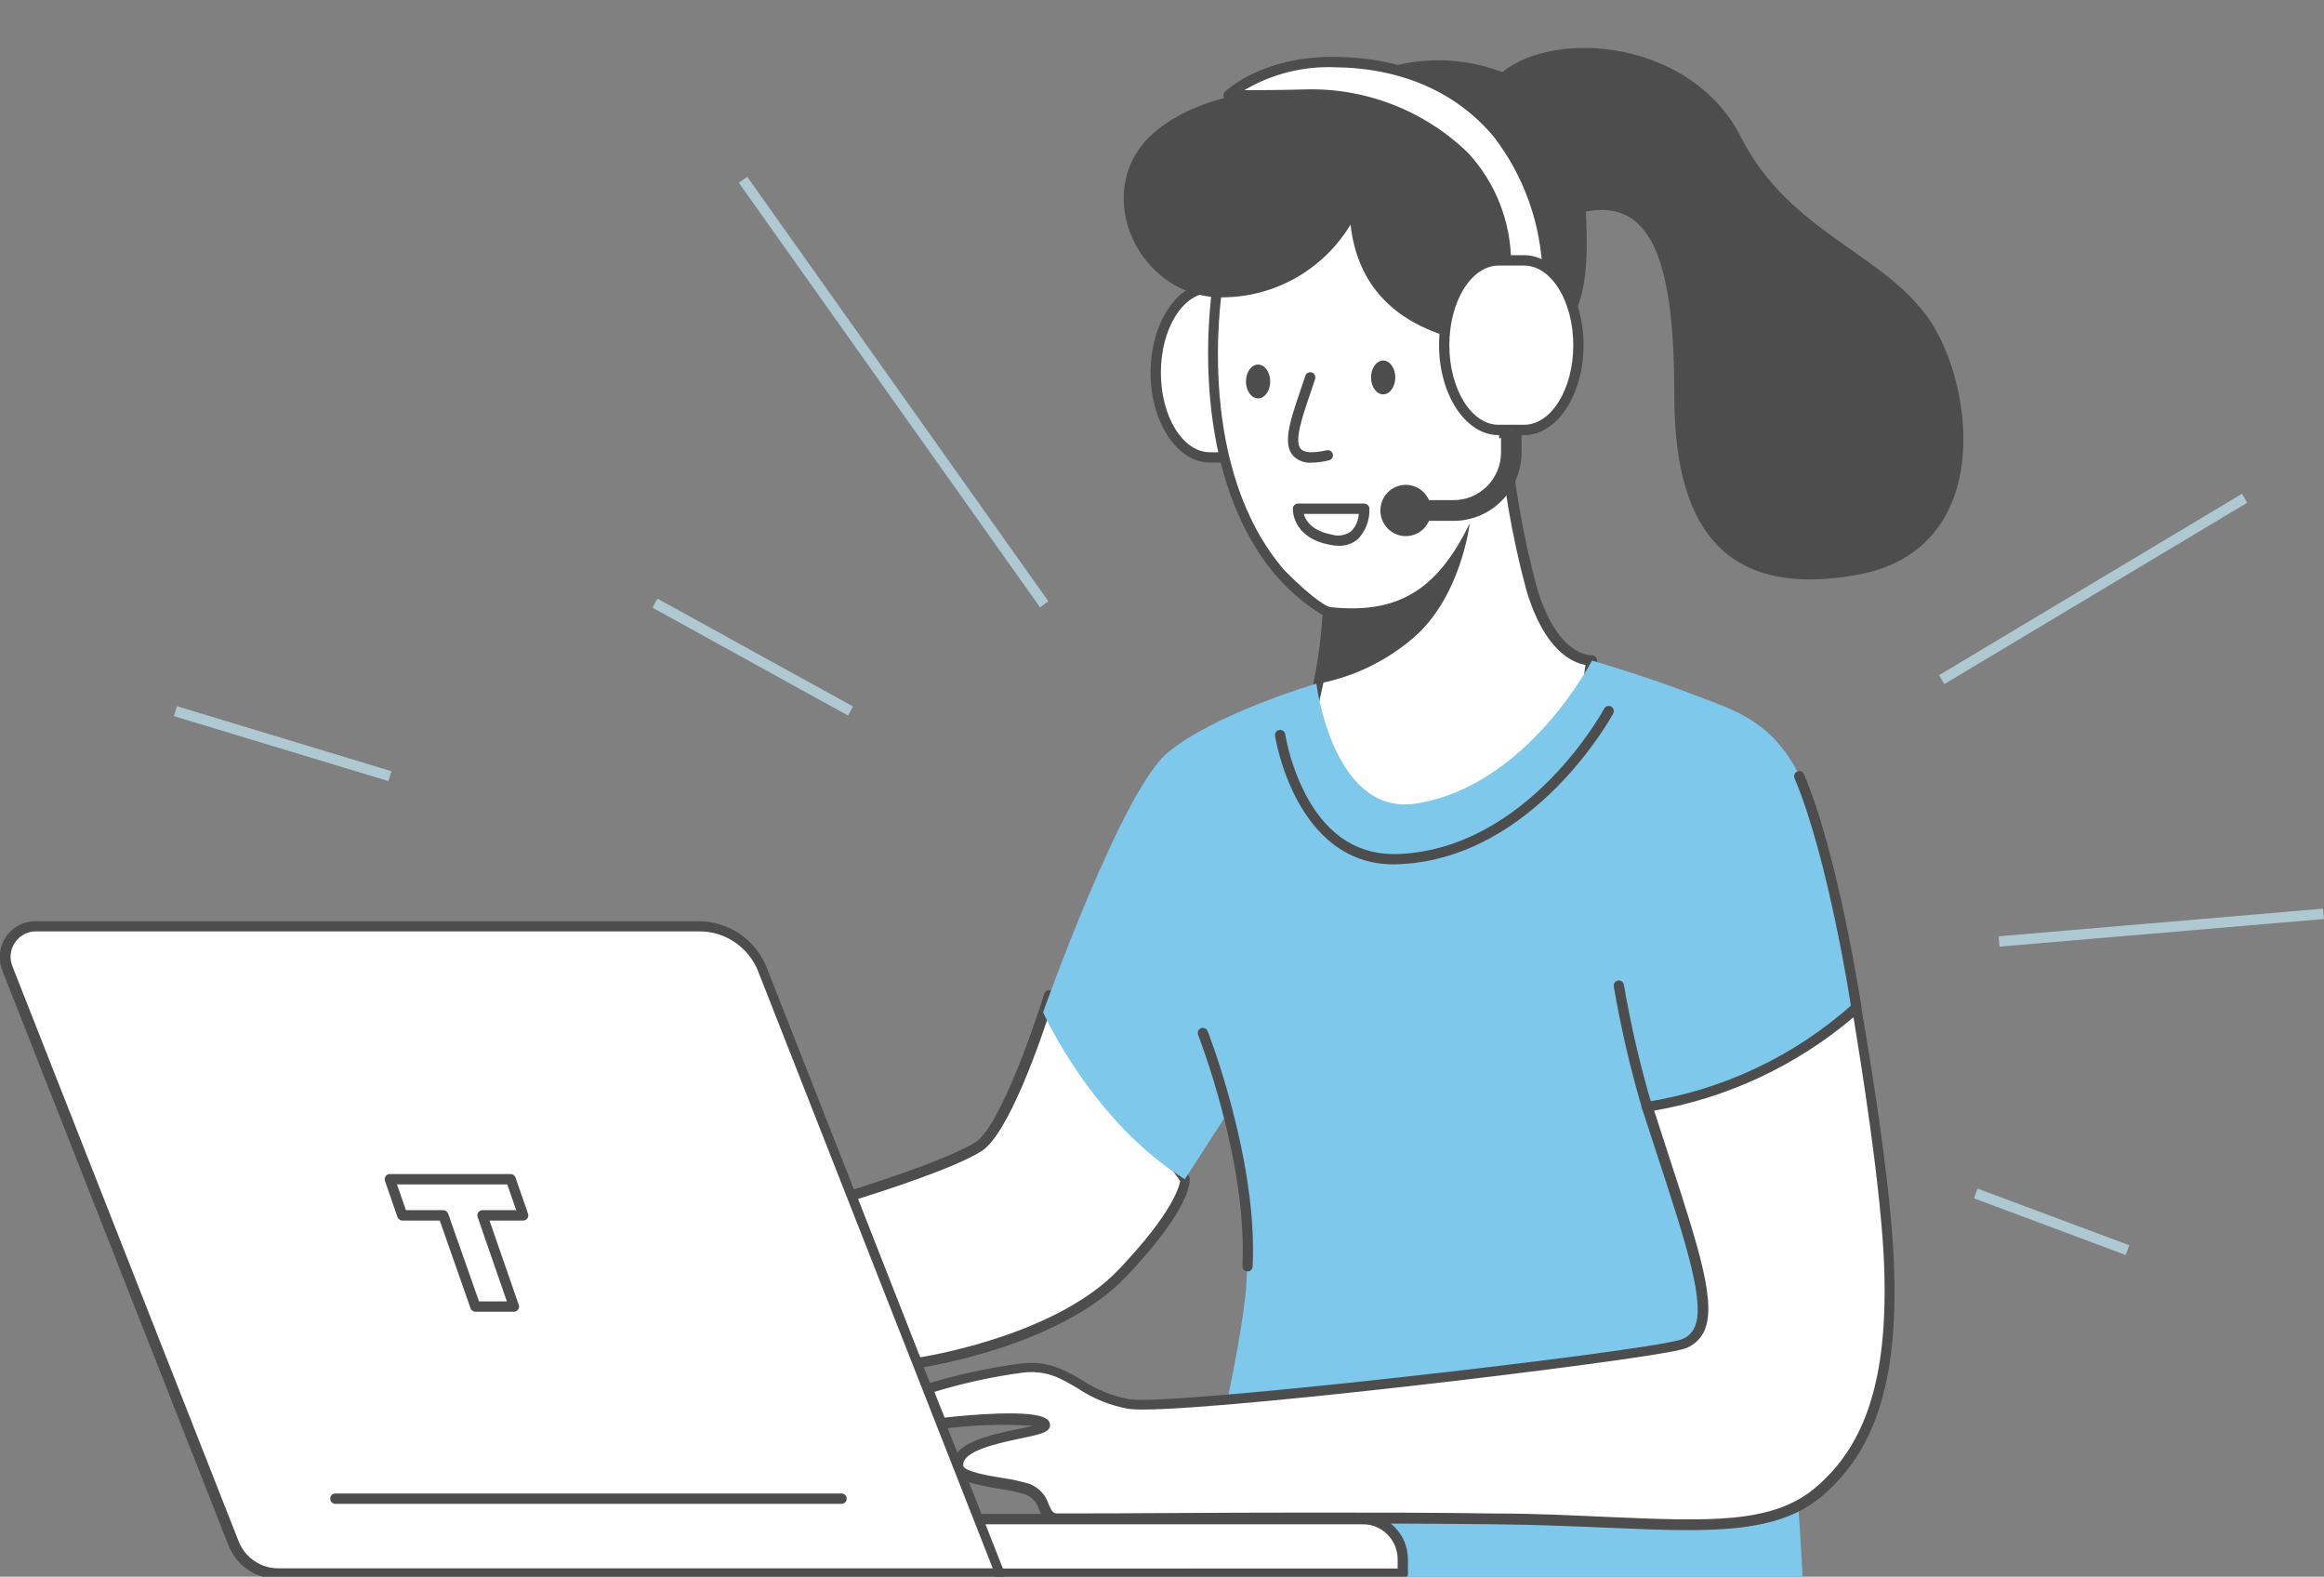<svg width="230" height="156" viewBox="0 0 230 156" fill="none" xmlns="http://www.w3.org/2000/svg">
<rect x="0" y="0" width="230" height="156" fill="#808080" stroke="none"/>
<g clip-path="url(#clip0_1184_7330)">
<path d="M122.282 28.494H119.749C116.779 28.494 114.379 32.252 114.379 36.883C114.379 41.514 116.779 45.272 119.749 45.272H122.282C125.251 45.272 127.662 41.514 127.662 36.883C127.662 32.252 125.251 28.494 122.282 28.494Z" fill="white"/>
<path d="M122.282 45.775H119.75C116.505 45.775 113.871 41.781 113.871 36.873C113.871 31.965 116.505 27.97 119.75 27.97H122.282C125.527 27.97 128.171 31.965 128.171 36.873C128.171 41.781 125.527 45.775 122.282 45.775ZM119.75 28.997C117.065 28.997 114.888 32.529 114.888 36.873C114.888 41.216 117.065 44.748 119.75 44.748H122.282C124.967 44.748 127.154 41.216 127.154 36.873C127.154 32.529 124.967 28.997 122.282 28.997H119.75Z" fill="#4D4D4D"/>
<path d="M120.554 27.847C120.554 27.847 117.299 45.878 126.768 56.813C130.216 60.284 131.375 60.551 131.375 60.551C131.154 64.419 130.471 68.246 129.341 71.948C127.683 76.754 142.014 92.156 148.116 91.663C154.219 91.17 157.494 65.346 157.494 65.346C157.494 65.346 153.761 65.726 151.554 58.261C150.109 52.887 149.176 47.386 148.767 41.832L147.923 25.403C147.923 25.403 141.17 19.304 140.977 19.242C140.783 19.181 135.261 17.671 135.261 17.671C135.261 17.671 128.395 19.171 127.938 19.633C127.48 20.095 120.554 27.847 120.554 27.847Z" fill="white"/>
<path d="M147.821 92.156C143.752 92.156 136.907 86.437 132.564 80.707C130.835 78.438 128.049 74.259 128.923 71.753C130.005 68.21 130.664 64.549 130.886 60.849C129.238 59.84 127.745 58.595 126.452 57.152C116.902 46.124 120.055 27.909 120.085 27.724C120.104 27.627 120.15 27.538 120.217 27.467C120.492 27.159 127.164 19.735 127.632 19.253C128.1 18.77 132.005 17.856 135.209 17.199C135.286 17.178 135.366 17.178 135.443 17.199L141.189 18.78C141.311 18.78 141.484 18.883 148.309 25.044C148.409 25.137 148.471 25.265 148.482 25.403L149.326 41.781C149.73 47.3 150.656 52.767 152.092 58.107C154.126 65.007 157.473 64.843 157.503 64.833C157.579 64.828 157.655 64.84 157.725 64.868C157.795 64.897 157.859 64.941 157.91 64.997C157.964 65.051 158.005 65.118 158.03 65.191C158.054 65.264 158.062 65.341 158.052 65.418C157.706 68.098 154.533 91.643 148.207 92.177L147.821 92.156ZM121.031 28.052C120.756 29.757 118.387 46.33 127.133 56.444C130.296 59.637 131.476 60.017 131.486 60.027C131.597 60.057 131.695 60.124 131.763 60.218C131.832 60.311 131.867 60.425 131.863 60.541C131.653 64.46 130.97 68.339 129.829 72.092C129.31 73.571 130.612 76.559 133.317 80.081C137.579 85.656 144.505 91.376 148.065 91.119C152.611 90.739 155.916 73.201 156.913 65.787C155.662 65.582 152.845 64.422 151.055 58.374C149.599 52.956 148.659 47.41 148.248 41.812L147.414 25.639C145.003 23.462 141.311 20.125 140.742 19.715L135.239 18.195C132.875 18.656 130.541 19.267 128.252 20.023C127.947 20.382 123.452 25.413 121.031 28.083V28.052Z" fill="#4D4D4D"/>
<path d="M117.257 116.666L103.831 98.481C103.831 98.481 99.824 111.552 96.814 113.452C93.803 115.351 84.232 118.298 84.232 118.298L90.752 134.871C90.752 134.871 104.462 132.93 111.093 125.979C117.725 119.027 117.257 116.666 117.257 116.666Z" fill="white"/>
<path d="M90.744 135.385C90.642 135.382 90.544 135.35 90.461 135.291C90.378 135.233 90.314 135.151 90.276 135.056L83.767 118.494C83.739 118.427 83.725 118.356 83.725 118.283C83.725 118.211 83.739 118.139 83.767 118.073C83.798 118.009 83.843 117.952 83.897 117.906C83.951 117.861 84.014 117.826 84.082 117.806C84.174 117.806 93.612 114.869 96.531 113.021C98.87 111.542 102.237 101.911 103.345 98.327C103.37 98.236 103.421 98.155 103.492 98.093C103.562 98.031 103.649 97.991 103.742 97.978C103.833 97.963 103.927 97.973 104.013 98.007C104.099 98.042 104.174 98.099 104.23 98.173L117.655 116.358C117.701 116.426 117.732 116.503 117.747 116.584C117.747 116.851 118.022 119.408 111.421 126.339C104.82 133.27 91.374 135.292 90.805 135.375L90.744 135.385ZM84.916 118.627L91.069 134.296C93.347 133.917 104.911 131.709 110.699 125.63C116.181 119.87 116.699 117.354 116.801 116.841L104.067 99.59C103.05 102.804 99.836 112.179 97.141 113.894C94.446 115.609 86.981 117.98 84.916 118.627Z" fill="#4D4D4D"/>
<path d="M130.276 67.636C130.276 67.636 120.106 70.644 115.539 74.485C110.972 78.325 103.232 100.155 103.232 100.155C103.232 100.155 108.033 110.926 117.258 116.676L121.509 110.105C123.125 115.735 123.738 121.611 123.32 127.458C122.506 136.494 117.258 156.214 117.258 156.214H178.411C178.411 156.214 177.641 140.601 175.922 126.636C174.203 112.672 183.784 99.693 183.784 99.693C183.784 99.693 183.154 96.315 180.53 84.075C177.906 71.836 172.749 70.727 167.867 68.827C162.985 66.927 157.554 65.356 157.554 65.356C157.554 65.356 151.167 77.781 140.142 79.506C131.904 80.779 130.276 67.636 130.276 67.636Z" fill="#7DC8EB"/>
<path d="M137.945 85.523C128.171 85.523 126.208 72.934 126.188 72.801C126.171 72.668 126.205 72.533 126.285 72.425C126.365 72.318 126.484 72.246 126.615 72.226C126.681 72.216 126.749 72.219 126.814 72.235C126.879 72.251 126.94 72.28 126.994 72.32C127.048 72.36 127.093 72.41 127.128 72.468C127.162 72.526 127.185 72.59 127.195 72.657C127.58 74.81 128.297 76.889 129.321 78.818C131.477 82.761 134.528 84.671 138.474 84.496C151.259 83.921 158.683 70.275 158.755 70.121C158.786 70.061 158.828 70.007 158.88 69.963C158.932 69.92 158.991 69.887 159.056 69.867C159.12 69.847 159.188 69.84 159.255 69.847C159.322 69.853 159.387 69.873 159.446 69.905C159.505 69.938 159.557 69.981 159.599 70.034C159.641 70.086 159.673 70.147 159.692 70.212C159.711 70.277 159.717 70.345 159.709 70.412C159.702 70.479 159.682 70.544 159.65 70.603C159.578 70.747 151.879 84.907 138.515 85.502L137.945 85.523Z" fill="#4D4D4D"/>
<path d="M183.714 99.683C177.894 104.924 170.688 108.338 162.976 109.509C167.827 124.624 170.797 131.842 166.21 133.064C161.623 134.286 116.445 139.595 111.726 138.917C107.006 138.239 105.623 134.81 101.067 135.375C97.906 135.794 94.787 136.481 91.74 137.428L93.093 140.858C93.093 140.858 101.86 139.831 103.213 140.858C104.566 141.884 94.497 141.946 94.751 145.088C94.873 146.536 99.582 146.649 101.606 147.327C103.63 148.004 102.959 150.274 104.576 150.274C106.193 150.274 131.142 150.078 148.005 150.274C164.868 150.469 174.174 152.502 179.971 147.604C185.768 142.706 187.253 135.21 186.979 125.815C186.704 116.42 183.714 99.683 183.714 99.683Z" fill="white"/>
<path d="M167.043 151.393C164.632 151.393 161.958 151.28 158.978 151.156C155.753 151.013 152.092 150.859 148.014 150.818C133.714 150.653 113.433 150.766 106.822 150.818H104.595C103.466 150.818 103.1 149.986 102.815 149.329C102.721 148.992 102.549 148.682 102.314 148.426C102.079 148.169 101.787 147.971 101.462 147.85C100.642 147.612 99.806 147.433 98.96 147.316C96.601 146.916 94.383 146.536 94.272 145.16C94.068 142.788 97.953 141.977 100.781 141.381C101.259 141.289 101.798 141.176 102.215 141.073C99.198 140.874 96.169 140.981 93.173 141.391C93.062 141.408 92.949 141.385 92.853 141.327C92.756 141.269 92.683 141.179 92.644 141.073L91.292 137.644C91.264 137.579 91.25 137.509 91.25 137.438C91.25 137.368 91.264 137.298 91.292 137.233C91.322 137.17 91.365 137.114 91.417 137.068C91.47 137.022 91.531 136.988 91.597 136.966C94.674 136.02 97.825 135.333 101.015 134.912C103.73 134.584 105.368 135.549 107.117 136.576C108.543 137.521 110.145 138.161 111.826 138.455C116.159 139.081 161.246 133.906 166.107 132.612C166.426 132.547 166.727 132.413 166.991 132.22C167.254 132.027 167.473 131.779 167.633 131.493C168.874 129.193 166.951 123.278 164.043 114.386L162.517 109.704C162.462 109.566 162.462 109.411 162.517 109.273C162.558 109.21 162.612 109.156 162.675 109.115C162.738 109.074 162.809 109.048 162.883 109.037C170.478 107.858 177.578 104.501 183.336 99.364C183.402 99.299 183.484 99.252 183.573 99.229C183.662 99.206 183.756 99.206 183.845 99.231C183.933 99.26 184.013 99.313 184.075 99.383C184.138 99.454 184.181 99.539 184.201 99.631C184.201 99.806 187.252 116.543 187.466 125.876C187.781 136.75 185.564 143.599 180.275 148.066C177.102 150.735 172.83 151.393 167.043 151.393ZM129.635 149.657C135.89 149.657 142.42 149.657 148.034 149.75C152.102 149.75 155.784 149.945 159.028 150.088C169.199 150.52 175.413 150.787 179.665 147.193C184.689 142.952 186.784 136.35 186.489 125.825C186.265 117.816 184.018 104.262 183.438 100.648C177.787 105.436 170.978 108.625 163.707 109.889C164.165 111.326 164.612 112.702 165.039 113.996C168.243 123.812 170.003 129.213 168.558 131.914C168.33 132.32 168.021 132.673 167.649 132.951C167.278 133.228 166.853 133.424 166.402 133.526C161.978 134.707 116.698 140.118 111.714 139.399C109.896 139.081 108.164 138.381 106.629 137.346C104.971 136.37 103.578 135.528 101.177 135.816C98.23 136.213 95.319 136.848 92.471 137.715L93.489 140.262C95.604 140.026 102.245 139.379 103.588 140.406C103.708 140.48 103.802 140.59 103.858 140.72C103.915 140.851 103.93 140.995 103.903 141.135C103.771 141.751 102.886 141.925 101.045 142.316C98.859 142.778 95.207 143.537 95.329 144.995C95.329 145.581 97.852 146.022 99.184 146.228C100.081 146.357 100.968 146.549 101.839 146.803C102.299 146.969 102.715 147.241 103.054 147.598C103.393 147.954 103.645 148.385 103.791 148.856C104.097 149.555 104.219 149.739 104.646 149.739H106.873C110.86 149.75 119.932 149.657 129.635 149.657Z" fill="#4D4D4D"/>
<path d="M133.663 22.22C132.378 24.345 130.589 26.114 128.459 27.369C126.329 28.623 123.923 29.324 121.458 29.408C112.712 29.89 107.667 18.873 114.146 13.184C120.624 7.496 132.727 8.831 132.727 8.831C135.068 7.306 137.731 6.358 140.501 6.064C143.271 5.77 146.071 6.137 148.675 7.136C154.066 2.783 167.491 4.056 172.291 13.554C177.092 23.052 186.53 25.054 190.995 31.708C195.46 38.362 197.383 54.462 183.754 56.885C170.125 59.309 165.701 51.556 165.701 39.091C165.701 26.625 163.779 19.581 156.944 20.937C157.31 28.073 156.944 34.973 148.675 34.285C140.406 33.597 134.507 29.973 133.663 22.22Z" fill="#4D4D4D"/>
<path d="M132.494 54C132.207 53.998 131.921 53.967 131.64 53.907C127.806 53.199 127.948 50.334 127.948 50.303C127.958 50.173 128.016 50.052 128.11 49.963C128.204 49.874 128.327 49.823 128.456 49.821H135.017C135.147 49.823 135.272 49.875 135.367 49.967C135.461 50.058 135.517 50.182 135.525 50.314C135.549 50.868 135.461 51.421 135.267 51.94C135.073 52.459 134.776 52.932 134.396 53.333C133.866 53.786 133.188 54.023 132.494 54ZM129.036 50.848C129.199 51.474 129.789 52.521 131.833 52.901C132.155 52.996 132.495 53.013 132.825 52.953C133.155 52.892 133.466 52.755 133.735 52.552C134.18 52.094 134.444 51.488 134.477 50.848H129.036Z" fill="#4D4D4D"/>
<path d="M136.888 39.019C137.55 39.019 138.088 38.269 138.088 37.345C138.088 36.421 137.55 35.671 136.888 35.671C136.225 35.671 135.688 36.421 135.688 37.345C135.688 38.269 136.225 39.019 136.888 39.019Z" fill="#4D4D4D"/>
<path d="M124.509 39.419C125.172 39.419 125.709 38.67 125.709 37.745C125.709 36.821 125.172 36.072 124.509 36.072C123.846 36.072 123.309 36.821 123.309 37.745C123.309 38.67 123.846 39.419 124.509 39.419Z" fill="#4D4D4D"/>
<path d="M129.808 45.775C129.472 45.804 129.134 45.758 128.818 45.641C128.502 45.524 128.215 45.339 127.977 45.098C126.909 43.896 127.692 41.596 128.679 38.69C128.852 38.197 129.025 37.663 129.187 37.181C129.229 37.052 129.32 36.944 129.44 36.883C129.56 36.821 129.7 36.81 129.828 36.852C129.955 36.899 130.06 36.993 130.121 37.115C130.181 37.238 130.193 37.379 130.153 37.51L129.645 39.019C128.862 41.309 128.068 43.66 128.73 44.41C129.075 44.81 129.97 44.851 131.293 44.553C131.423 44.523 131.561 44.545 131.675 44.616C131.79 44.688 131.872 44.801 131.903 44.933C131.918 44.999 131.92 45.068 131.908 45.135C131.897 45.202 131.873 45.265 131.837 45.323C131.801 45.38 131.754 45.429 131.699 45.468C131.644 45.507 131.582 45.535 131.516 45.549C130.957 45.69 130.384 45.766 129.808 45.775Z" fill="#4D4D4D"/>
<path d="M131.435 60.048C138.148 60.818 142.175 58.559 145.46 51.772C145.46 51.772 144.606 59.021 139.927 63.066C137.174 65.444 133.842 67.035 130.275 67.677L131.435 60.048Z" fill="#4D4D4D"/>
<path d="M162.994 110.023C162.884 110.024 162.776 109.989 162.688 109.922C162.599 109.855 162.536 109.761 162.506 109.653C161.339 105.691 160.405 101.662 159.709 97.588C159.692 97.453 159.728 97.317 159.81 97.209C159.892 97.102 160.013 97.031 160.147 97.013C160.28 96.996 160.415 97.032 160.522 97.115C160.629 97.198 160.698 97.32 160.716 97.455C161.405 101.473 162.329 105.447 163.483 109.355C163.503 109.421 163.51 109.489 163.503 109.558C163.497 109.626 163.477 109.692 163.445 109.752C163.413 109.813 163.369 109.866 163.316 109.909C163.263 109.952 163.202 109.983 163.137 110.002L162.994 110.023Z" fill="#4D4D4D"/>
<path d="M123.441 125.794C123.375 125.792 123.31 125.776 123.25 125.747C123.19 125.719 123.136 125.679 123.091 125.629C123.047 125.579 123.012 125.521 122.99 125.458C122.968 125.394 122.959 125.327 122.963 125.26C123.462 114.879 118.62 102.527 118.58 102.404C118.553 102.342 118.54 102.275 118.539 102.208C118.539 102.14 118.552 102.074 118.577 102.011C118.603 101.949 118.641 101.893 118.688 101.845C118.736 101.798 118.792 101.761 118.854 101.736C118.917 101.711 118.983 101.699 119.05 101.7C119.117 101.701 119.183 101.715 119.244 101.742C119.305 101.768 119.361 101.807 119.408 101.855C119.454 101.904 119.491 101.961 119.516 102.024C119.566 102.147 124.489 114.705 123.97 125.312C123.968 125.379 123.952 125.445 123.924 125.505C123.896 125.566 123.856 125.621 123.806 125.665C123.757 125.71 123.7 125.745 123.637 125.767C123.574 125.789 123.508 125.799 123.441 125.794Z" fill="#4D4D4D"/>
<path d="M73.95 17.492L73.123 18.09L102.93 60.092L103.757 59.493L73.95 17.492Z" fill="#AEC9D1"/>
<path d="M65.064 59.229L64.576 60.13L83.93 70.797L84.418 69.896L65.064 59.229Z" fill="#AEC9D1"/>
<path d="M17.507 69.873L17.215 70.857L38.442 77.286L38.734 76.303L17.507 69.873Z" fill="#AEC9D1"/>
<path d="M221.88 48.858L191.904 66.805L192.423 67.688L222.398 49.742L221.88 48.858Z" fill="#AEC9D1"/>
<path d="M229.906 89.906L197.799 92.64L197.884 93.663L229.991 90.93L229.906 89.906Z" fill="#AEC9D1"/>
<path d="M195.714 117.602L195.361 118.565L210.376 124.172L210.729 123.209L195.714 117.602Z" fill="#AEC9D1"/>
<path d="M96.814 150.304H134.893C135.41 150.303 135.921 150.404 136.399 150.603C136.876 150.802 137.31 151.093 137.676 151.461C138.042 151.83 138.332 152.267 138.53 152.749C138.728 153.23 138.829 153.746 138.829 154.268V155.705H98.94" fill="white"/>
<path d="M138.83 156.219H98.941C98.806 156.219 98.677 156.165 98.581 156.068C98.486 155.972 98.432 155.842 98.432 155.705C98.432 155.569 98.486 155.439 98.581 155.342C98.677 155.246 98.806 155.192 98.941 155.192H138.322V154.268C138.319 153.352 137.957 152.474 137.314 151.828C136.672 151.181 135.801 150.818 134.894 150.818H96.815C96.68 150.818 96.551 150.764 96.456 150.667C96.36 150.571 96.307 150.441 96.307 150.304C96.307 150.168 96.36 150.038 96.456 149.941C96.551 149.845 96.68 149.791 96.815 149.791H134.894C136.071 149.791 137.2 150.262 138.033 151.102C138.867 151.941 139.336 153.08 139.339 154.268V155.705C139.339 155.842 139.285 155.972 139.19 156.068C139.094 156.165 138.965 156.219 138.83 156.219Z" fill="#4D4D4D"/>
<path d="M98.941 155.705L75.467 95.976C74.964 94.702 74.094 93.611 72.97 92.842C71.846 92.073 70.519 91.662 69.161 91.663H3.519C3.032 91.673 2.554 91.801 2.125 92.035C1.697 92.27 1.33 92.605 1.056 93.013C0.782 93.42 0.609 93.887 0.551 94.376C0.493 94.865 0.552 95.361 0.722 95.822L23.098 152.676C23.445 153.569 24.052 154.336 24.837 154.876C25.623 155.417 26.551 155.706 27.502 155.705H98.941Z" fill="white"/>
<path d="M98.94 156.219H27.481C26.428 156.222 25.398 155.904 24.527 155.307C23.656 154.71 22.984 153.861 22.599 152.871L0.223 96.007C0.01 95.468 -0.069 94.885 -0.007 94.309C0.055 93.732 0.256 93.18 0.579 92.701C0.901 92.221 1.335 91.829 1.842 91.559C2.349 91.288 2.915 91.148 3.488 91.15H69.13C70.591 91.143 72.02 91.583 73.229 92.412C74.438 93.24 75.37 94.418 75.903 95.791L99.377 155.51C99.415 155.585 99.435 155.668 99.435 155.752C99.435 155.835 99.415 155.918 99.377 155.993C99.33 156.066 99.265 156.124 99.188 156.164C99.112 156.204 99.026 156.223 98.94 156.219ZM3.519 92.156C3.116 92.157 2.72 92.257 2.366 92.449C2.011 92.641 1.708 92.917 1.485 93.255C1.25 93.594 1.104 93.987 1.06 94.398C1.015 94.809 1.074 95.224 1.23 95.606L23.606 152.471C23.914 153.27 24.456 153.956 25.159 154.438C25.861 154.92 26.692 155.176 27.542 155.171H98.249L75.049 96.151C74.59 94.969 73.788 93.956 72.748 93.243C71.707 92.53 70.478 92.151 69.222 92.156H3.519Z" fill="#4D4D4D"/>
<path d="M83.328 148.795H33.186C33.051 148.795 32.922 148.741 32.827 148.644C32.731 148.548 32.678 148.418 32.678 148.281C32.678 148.145 32.731 148.015 32.827 147.918C32.922 147.822 33.051 147.768 33.186 147.768H83.287C83.422 147.768 83.551 147.822 83.647 147.918C83.742 148.015 83.796 148.145 83.796 148.281C83.796 148.411 83.748 148.536 83.661 148.631C83.575 148.726 83.456 148.785 83.328 148.795Z" fill="#4D4D4D"/>
<path d="M121.561 9.447C121.561 9.447 125.069 6.058 132.097 6.141C139.125 6.223 144.587 8.821 148.259 13.226C151.93 17.631 153.09 23.709 153.171 27.098C153.254 27.992 153.059 28.89 152.612 29.667C152.166 30.444 151.49 31.061 150.679 31.431L149.032 25.999C149.003 22.106 147.53 18.365 144.902 15.515C140.529 10.946 134.203 9.293 129.056 9.355C123.91 9.416 121.561 9.447 121.561 9.447Z" fill="white"/>
<path d="M150.679 31.944C150.599 31.943 150.519 31.925 150.445 31.893C150.385 31.861 150.331 31.818 150.287 31.765C150.243 31.712 150.211 31.651 150.191 31.585L148.543 26.143C148.538 26.088 148.538 26.033 148.543 25.978C148.507 22.227 147.085 18.624 144.556 15.874C140.875 12.034 135.067 9.786 129.087 9.878C123.93 9.96 121.591 9.96 121.581 9.96C121.48 9.961 121.382 9.931 121.298 9.874C121.215 9.817 121.15 9.736 121.113 9.642C121.073 9.546 121.064 9.441 121.086 9.34C121.108 9.239 121.16 9.147 121.235 9.077C121.377 8.933 124.886 5.627 131.874 5.627H132.128C139.054 5.699 144.77 8.214 148.665 12.897C152.246 17.199 153.608 23.227 153.751 27.087C153.827 28.087 153.597 29.087 153.091 29.95C152.585 30.814 151.828 31.499 150.923 31.913L150.679 31.944ZM149.55 25.927L150.984 30.691C151.554 30.298 152.01 29.759 152.305 29.129C152.6 28.5 152.723 27.802 152.662 27.108C152.521 22.194 150.84 17.453 147.862 13.564C144.17 9.118 138.708 6.726 132.097 6.654C128.961 6.534 125.856 7.321 123.147 8.923C124.357 8.923 126.31 8.923 129.046 8.851C132.038 8.749 135.021 9.255 137.816 10.338C140.611 11.421 143.163 13.059 145.319 15.156C148.012 18.087 149.521 21.929 149.55 25.927Z" fill="#4D4D4D"/>
<path d="M150.841 25.763H148.308C145.338 25.763 142.928 29.521 142.928 34.152C142.928 38.783 145.338 42.541 148.308 42.541H150.841C153.81 42.541 156.211 38.783 156.211 34.152C156.211 29.521 153.81 25.763 150.841 25.763Z" fill="white"/>
<path d="M150.841 43.054H148.309C145.064 43.054 142.42 39.06 142.42 34.151C142.42 29.243 145.064 25.249 148.309 25.249H150.841C154.086 25.249 156.72 29.243 156.72 34.151C156.72 39.06 154.086 43.054 150.841 43.054ZM148.309 26.276C145.624 26.276 143.437 29.808 143.437 34.151C143.437 38.495 145.624 42.027 148.309 42.027H150.841C153.526 42.027 155.703 38.495 155.703 34.151C155.703 29.808 153.526 26.276 150.841 26.276H148.309Z" fill="#4D4D4D"/>
<path d="M149.57 42.541V44.758C149.57 46.283 148.969 47.746 147.901 48.824C146.833 49.903 145.384 50.509 143.874 50.509H138.85" fill="white"/>
<path d="M143.874 51.535H138.85V49.482H143.874C145.115 49.482 146.305 48.984 147.182 48.098C148.059 47.212 148.552 46.011 148.552 44.758V42.541H150.587V44.758C150.584 46.555 149.876 48.277 148.618 49.547C147.359 50.818 145.653 51.533 143.874 51.535Z" fill="#4D4D4D"/>
<path d="M139.125 53.045C140.513 53.045 141.638 51.909 141.638 50.508C141.638 49.108 140.513 47.972 139.125 47.972C137.738 47.972 136.613 49.108 136.613 50.508C136.613 51.909 137.738 53.045 139.125 53.045Z" fill="#4D4D4D"/>
<path d="M183.712 100.196C183.592 100.195 183.476 100.151 183.385 100.072C183.294 99.993 183.233 99.884 183.214 99.765C183.214 99.611 180.936 84.835 177.6 77C177.548 76.876 177.548 76.737 177.597 76.612C177.646 76.487 177.742 76.387 177.864 76.333C177.926 76.306 177.992 76.291 178.059 76.29C178.126 76.288 178.192 76.3 178.255 76.325C178.317 76.35 178.374 76.387 178.422 76.434C178.47 76.481 178.509 76.538 178.535 76.6C181.922 84.547 184.2 99.457 184.221 99.611C184.239 99.745 184.204 99.881 184.124 99.99C184.045 100.099 183.926 100.173 183.794 100.196H183.712Z" fill="#4D4D4D"/>
<path d="M50.873 129.275L47.751 120.25H51.809L50.568 116.676H44.588H38.607L39.848 120.25H43.906L47.039 129.275H50.873Z" fill="white"/>
<path d="M50.884 129.789H47.049C46.944 129.79 46.842 129.758 46.756 129.698C46.67 129.637 46.605 129.55 46.571 129.45L43.52 120.763H39.828C39.722 120.765 39.617 120.734 39.53 120.673C39.442 120.612 39.376 120.525 39.34 120.424L38.099 116.841C38.073 116.764 38.066 116.681 38.078 116.601C38.091 116.52 38.122 116.444 38.17 116.379C38.216 116.312 38.277 116.258 38.347 116.221C38.418 116.183 38.497 116.163 38.577 116.163H50.538C50.642 116.163 50.744 116.196 50.83 116.256C50.915 116.317 50.98 116.403 51.016 116.502L52.257 120.086C52.282 120.162 52.29 120.244 52.28 120.324C52.269 120.404 52.24 120.481 52.196 120.548C52.149 120.615 52.087 120.67 52.014 120.708C51.941 120.746 51.86 120.764 51.779 120.763H48.443L51.341 129.111C51.367 129.188 51.374 129.271 51.362 129.351C51.35 129.432 51.318 129.508 51.27 129.573C51.226 129.637 51.169 129.689 51.102 129.727C51.035 129.764 50.96 129.785 50.884 129.789ZM47.405 128.762H50.161L47.273 120.424C47.245 120.348 47.235 120.266 47.246 120.186C47.257 120.105 47.287 120.028 47.334 119.962C47.38 119.893 47.441 119.836 47.514 119.796C47.587 119.757 47.668 119.736 47.751 119.736H51.087L50.202 117.19H39.289L40.174 119.736H43.876C43.981 119.739 44.084 119.773 44.169 119.836C44.254 119.898 44.319 119.985 44.354 120.086L47.405 128.762Z" fill="#4D4D4D"/>
</g>
<defs>
<clipPath id="clip0_1184_7330">
<rect width="230" height="156" fill="white"/>
</clipPath>
</defs>
</svg>
